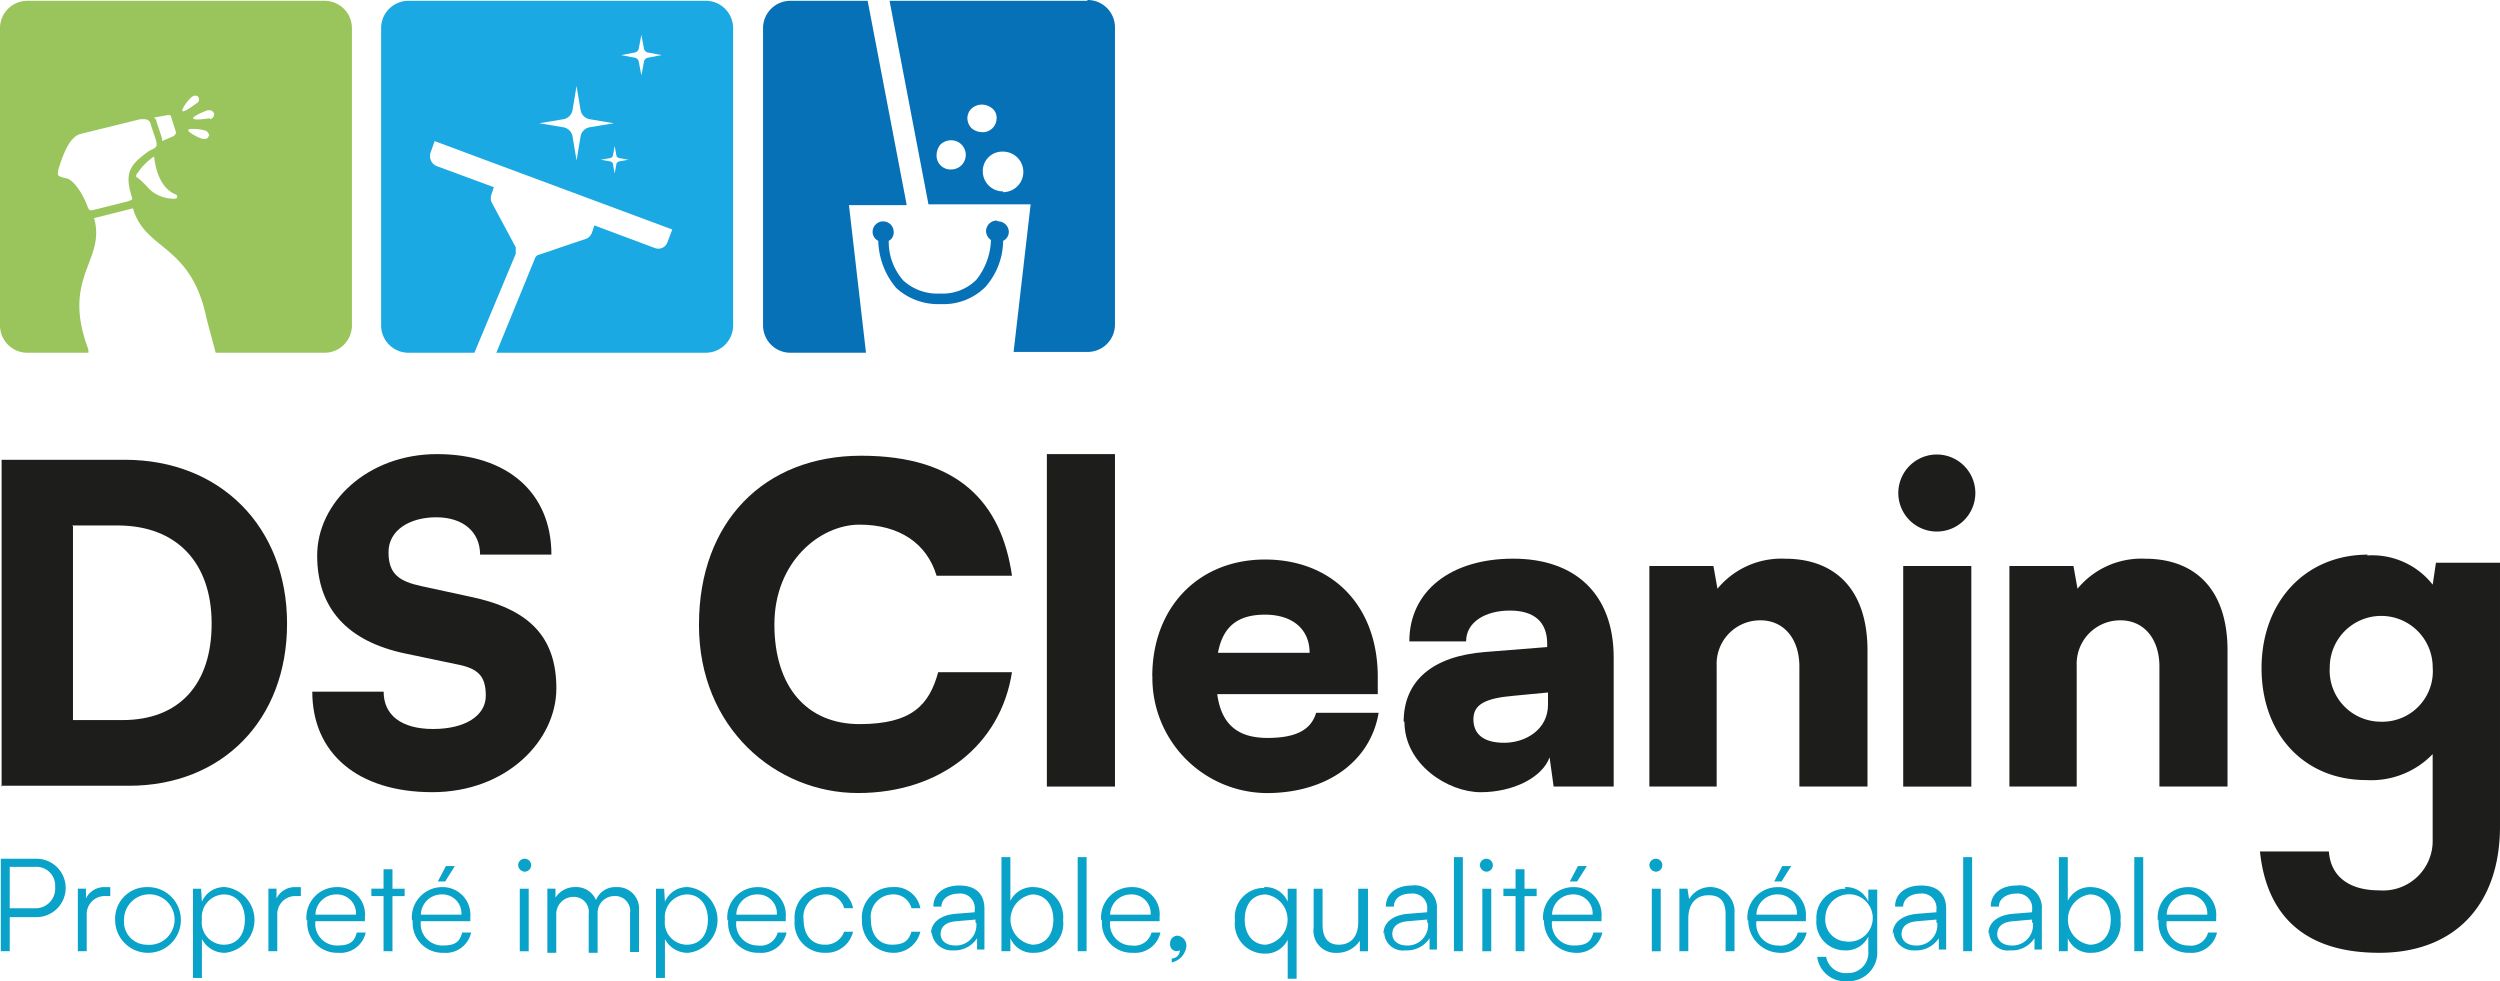 <svg xmlns="http://www.w3.org/2000/svg" width="204" height="80.065" viewBox="0 0 204 80.065">
  <g id="DSCleaning_Logo2025_Couleurs" transform="translate(-43.4 -43.6)">
    <g id="Groupe_1" data-name="Groupe 1" transform="translate(43.466 113.541)">
      <path id="Tracé_1" data-name="Tracé 1" d="M44.228,154.264v2.779H43.5V149.5h2.911a2.382,2.382,0,0,1,0,4.764H44.228Zm0-4.1v3.375h1.985a1.6,1.6,0,0,0,1.72-1.72,1.53,1.53,0,0,0-1.654-1.654H44.294Z" transform="translate(-43.5 -149.368)" fill="#09a2c8"/>
      <path id="Tracé_2" data-name="Tracé 2" d="M55.647,153.728h-.4a1.477,1.477,0,0,0-1.522,1.588v2.911H53v-5.1h.662v.794A1.653,1.653,0,0,1,55.184,153h.463v.728Z" transform="translate(-46.714 -150.552)" fill="#09a2c8"/>
      <path id="Tracé_3" data-name="Tracé 3" d="M60.181,153a2.682,2.682,0,1,1-2.581,2.713A2.576,2.576,0,0,1,60.181,153Zm0,4.7a2.062,2.062,0,1,0-1.853-2.051A1.864,1.864,0,0,0,60.181,157.7Z" transform="translate(-48.27 -150.552)" fill="#09a2c8"/>
      <path id="Tracé_4" data-name="Tracé 4" d="M67.2,153.132h.662l.066,1.059A1.961,1.961,0,0,1,69.847,153a2.7,2.7,0,0,1,0,5.36,2.074,2.074,0,0,1-1.919-1.125v3.176H67.2v-7.345Zm2.514,4.566c1.125,0,1.72-.86,1.72-2.051s-.662-2.051-1.72-2.051a1.854,1.854,0,0,0-1.787,2.051A1.816,1.816,0,0,0,69.714,157.7Z" transform="translate(-51.518 -150.552)" fill="#09a2c8"/>
      <path id="Tracé_5" data-name="Tracé 5" d="M79.147,153.728h-.4a1.477,1.477,0,0,0-1.522,1.588v2.911H76.5v-5.1h.662v.794A1.653,1.653,0,0,1,78.684,153h.463v.728Z" transform="translate(-54.664 -150.552)" fill="#09a2c8"/>
      <path id="Tracé_6" data-name="Tracé 6" d="M81.2,155.713A2.475,2.475,0,0,1,83.648,153a2.225,2.225,0,0,1,2.316,2.448v.331H81.928a1.762,1.762,0,0,0,1.787,1.985c1.059,0,1.39-.331,1.588-1.059h.728a2.116,2.116,0,0,1-2.25,1.654,2.433,2.433,0,0,1-2.514-2.647Zm.728-.463h3.308a1.547,1.547,0,0,0-1.588-1.654A1.693,1.693,0,0,0,81.928,155.25Z" transform="translate(-56.254 -150.552)" fill="#09a2c8"/>
      <path id="Tracé_7" data-name="Tracé 7" d="M90.193,157.483v-4.5H89.2v-.6h.993V150.8h.728v1.588h.993v.6H90.92v4.5Z" transform="translate(-58.961 -149.807)" fill="#09a2c8"/>
      <path id="Tracé_8" data-name="Tracé 8" d="M94.2,154.833a2.475,2.475,0,0,1,2.448-2.713,2.26,2.26,0,0,1,2.316,2.448v.331H94.928a1.762,1.762,0,0,0,1.787,1.985c1.059,0,1.39-.331,1.588-1.059h.728a2.116,2.116,0,0,1-2.25,1.654,2.433,2.433,0,0,1-2.514-2.647Zm.728-.463h3.308a1.547,1.547,0,0,0-1.588-1.654A1.693,1.693,0,0,0,94.928,154.37Zm1.985-2.713h-.6l.662-1.257h.728Z" transform="translate(-60.652 -149.672)" fill="#09a2c8"/>
      <path id="Tracé_9" data-name="Tracé 9" d="M107.3,150.029a.529.529,0,1,1,.529.529A.569.569,0,0,1,107.3,150.029Zm.132,1.919h.728v5.1h-.728Z" transform="translate(-65.084 -149.368)" fill="#09a2c8"/>
      <path id="Tracé_10" data-name="Tracé 10" d="M110.9,158.227v-5.1h.662v.728a1.9,1.9,0,0,1,1.654-.86,1.744,1.744,0,0,1,1.654,1.059A1.682,1.682,0,0,1,116.524,153a1.756,1.756,0,0,1,1.853,1.919v3.375h-.728v-3.176a1.221,1.221,0,0,0-1.257-1.39,1.373,1.373,0,0,0-1.39,1.456v3.176h-.728v-3.176a1.221,1.221,0,0,0-1.257-1.39,1.4,1.4,0,0,0-1.39,1.39v3.176H110.9Z" transform="translate(-66.302 -150.552)" fill="#09a2c8"/>
      <path id="Tracé_11" data-name="Tracé 11" d="M124.3,153.132h.662l.066,1.059A1.961,1.961,0,0,1,126.947,153a2.7,2.7,0,0,1,0,5.36,2.074,2.074,0,0,1-1.919-1.125v3.176H124.3v-7.345Zm2.514,4.566c1.125,0,1.72-.86,1.72-2.051s-.662-2.051-1.72-2.051a1.854,1.854,0,0,0-1.787,2.051A1.816,1.816,0,0,0,126.814,157.7Z" transform="translate(-70.835 -150.552)" fill="#09a2c8"/>
      <path id="Tracé_12" data-name="Tracé 12" d="M133.1,155.713A2.475,2.475,0,0,1,135.548,153a2.26,2.26,0,0,1,2.316,2.448v.331h-4.036a1.762,1.762,0,0,0,1.787,1.985,1.428,1.428,0,0,0,1.588-1.059h.728a2.116,2.116,0,0,1-2.25,1.654,2.433,2.433,0,0,1-2.514-2.647Zm.728-.463h3.308a1.547,1.547,0,0,0-1.588-1.654A1.693,1.693,0,0,0,133.828,155.25Z" transform="translate(-73.812 -150.552)" fill="#09a2c8"/>
      <path id="Tracé_13" data-name="Tracé 13" d="M143.914,153a2.12,2.12,0,0,1,2.25,1.72h-.728a1.5,1.5,0,0,0-1.522-1.125,1.818,1.818,0,0,0-1.787,2.051c0,1.257.662,2.051,1.72,2.051a1.6,1.6,0,0,0,1.588-1.059h.728a2.24,2.24,0,0,1-2.316,1.72,2.419,2.419,0,0,1-2.448-2.647A2.475,2.475,0,0,1,143.848,153Z" transform="translate(-76.62 -150.552)" fill="#09a2c8"/>
      <path id="Tracé_14" data-name="Tracé 14" d="M152.214,153a2.12,2.12,0,0,1,2.25,1.72h-.728a1.5,1.5,0,0,0-1.522-1.125,1.818,1.818,0,0,0-1.787,2.051c0,1.257.662,2.051,1.72,2.051s1.39-.4,1.588-1.059h.728a2.24,2.24,0,0,1-2.316,1.72,2.576,2.576,0,0,1-2.448-2.647A2.475,2.475,0,0,1,152.148,153Z" transform="translate(-79.428 -150.552)" fill="#09a2c8"/>
      <path id="Tracé_15" data-name="Tracé 15" d="M158.2,156.77c0-.926.728-1.522,1.919-1.654l1.654-.132v-.2a1.185,1.185,0,0,0-1.323-1.323c-.728,0-1.39.4-1.39,1.059H158.4c0-1.059.86-1.72,2.117-1.72s2.051.6,2.051,1.919v3.308h-.6V157.1a2.2,2.2,0,0,1-1.985.993,1.628,1.628,0,0,1-1.72-1.522Zm3.639-.926v-.265l-1.522.132c-.993.066-1.323.529-1.323,1.059s.463.926,1.191.926a1.671,1.671,0,0,0,1.72-1.853Z" transform="translate(-82.304 -150.484)" fill="#09a2c8"/>
      <path id="Tracé_16" data-name="Tracé 16" d="M166.9,156.976V149.3h.728v3.573a2.008,2.008,0,0,1,1.919-1.125,2.462,2.462,0,0,1,2.382,2.713,2.369,2.369,0,0,1-2.382,2.647,1.961,1.961,0,0,1-1.919-1.191v1.059Zm2.514-.529c1.125,0,1.72-.86,1.72-2.051s-.662-2.051-1.72-2.051a2.071,2.071,0,0,0,0,4.1Z" transform="translate(-85.247 -149.3)" fill="#09a2c8"/>
      <path id="Tracé_17" data-name="Tracé 17" d="M176.3,156.976V149.3h.728v7.676Z" transform="translate(-88.427 -149.3)" fill="#09a2c8"/>
      <path id="Tracé_18" data-name="Tracé 18" d="M179.2,155.713A2.475,2.475,0,0,1,181.648,153a2.225,2.225,0,0,1,2.316,2.448v.331h-4.036a1.762,1.762,0,0,0,1.787,1.985,1.428,1.428,0,0,0,1.588-1.059h.728a2.116,2.116,0,0,1-2.25,1.654,2.433,2.433,0,0,1-2.514-2.647Zm.728-.463h3.308a1.547,1.547,0,0,0-1.588-1.654A1.693,1.693,0,0,0,179.928,155.25Z" transform="translate(-89.408 -150.552)" fill="#09a2c8"/>
      <path id="Tracé_19" data-name="Tracé 19" d="M187.832,161.25v-.4a.663.663,0,0,0,.662-.662.684.684,0,0,1-.265.066.541.541,0,0,1-.529-.6.611.611,0,0,1,.6-.662.815.815,0,0,1,.728.86,1.533,1.533,0,0,1-1.191,1.323Z" transform="translate(-92.284 -152.582)" fill="#09a2c8"/>
      <path id="Tracé_20" data-name="Tracé 20" d="M198.082,153A1.961,1.961,0,0,1,200,154.191v-1.059h.728v7.345H200V157.3a2.008,2.008,0,0,1-1.919,1.125,2.425,2.425,0,0,1-2.382-2.713,2.369,2.369,0,0,1,2.382-2.647Zm.132,4.7a2.071,2.071,0,0,0,0-4.1c-1.125,0-1.72.86-1.72,2.051S197.156,157.7,198.214,157.7Z" transform="translate(-94.99 -150.552)" fill="#09a2c8"/>
      <path id="Tracé_21" data-name="Tracé 21" d="M209.833,153.2v5.1h-.662v-.86a2.232,2.232,0,0,1-1.919.993,1.8,1.8,0,0,1-1.853-2.051V153.2h.728v2.911c0,1.191.529,1.654,1.323,1.654.993,0,1.588-.662,1.588-1.853V153.2h.728Z" transform="translate(-98.272 -150.619)" fill="#09a2c8"/>
      <path id="Tracé_22" data-name="Tracé 22" d="M214,156.77c0-.926.728-1.522,1.919-1.654l1.654-.132v-.2a1.185,1.185,0,0,0-1.323-1.323c-.86,0-1.39.4-1.39,1.059H214.2c0-1.059.86-1.72,2.117-1.72a1.811,1.811,0,0,1,2.051,1.919v3.308h-.6V157.1a2.2,2.2,0,0,1-1.985.993,1.519,1.519,0,0,1-1.72-1.522Zm3.573-.926v-.265l-1.522.132c-.993.066-1.323.529-1.323,1.059s.463.926,1.191.926a1.671,1.671,0,0,0,1.72-1.853Z" transform="translate(-101.181 -150.484)" fill="#09a2c8"/>
      <path id="Tracé_23" data-name="Tracé 23" d="M222.7,156.976V149.3h.728v7.676Z" transform="translate(-104.125 -149.3)" fill="#09a2c8"/>
      <path id="Tracé_24" data-name="Tracé 24" d="M225.9,150.029a.529.529,0,1,1,.529.529A.569.569,0,0,1,225.9,150.029Zm.2,1.919h.728v5.1H226.1Z" transform="translate(-105.207 -149.368)" fill="#09a2c8"/>
      <path id="Tracé_25" data-name="Tracé 25" d="M229.793,157.483v-4.5H228.8v-.6h.993V150.8h.728v1.588h.993v.6h-.993v4.5Z" transform="translate(-106.188 -149.807)" fill="#09a2c8"/>
      <path id="Tracé_26" data-name="Tracé 26" d="M233.7,154.833a2.475,2.475,0,0,1,2.448-2.713,2.26,2.26,0,0,1,2.316,2.448v.331h-4.036a1.762,1.762,0,0,0,1.787,1.985c1.059,0,1.39-.331,1.588-1.059h.728a2.116,2.116,0,0,1-2.25,1.654,2.629,2.629,0,0,1-2.514-2.647Zm.728-.463h3.308a1.547,1.547,0,0,0-1.588-1.654A1.693,1.693,0,0,0,234.428,154.37Zm2.051-2.713h-.6l.662-1.257h.728l-.794,1.257Z" transform="translate(-107.846 -149.672)" fill="#09a2c8"/>
      <path id="Tracé_27" data-name="Tracé 27" d="M246.8,150.029a.529.529,0,1,1,.529.529A.569.569,0,0,1,246.8,150.029Zm.2,1.919h.728v5.1H247Z" transform="translate(-112.278 -149.368)" fill="#09a2c8"/>
      <path id="Tracé_28" data-name="Tracé 28" d="M250.5,158.227v-5.1h.662l.132.86A1.989,1.989,0,0,1,255,155.117v3.11h-.728V155.25c0-1.191-.529-1.588-1.39-1.588-1.059,0-1.654.728-1.654,1.919v2.647H250.5Z" transform="translate(-113.529 -150.552)" fill="#09a2c8"/>
      <path id="Tracé_29" data-name="Tracé 29" d="M258.9,154.833a2.475,2.475,0,0,1,2.448-2.713,2.26,2.26,0,0,1,2.316,2.448v.331h-4.036a1.762,1.762,0,0,0,1.787,1.985A1.428,1.428,0,0,0,263,155.826h.728a2.116,2.116,0,0,1-2.25,1.654,2.629,2.629,0,0,1-2.514-2.647Zm.728-.463h3.308a1.547,1.547,0,0,0-1.588-1.654A1.693,1.693,0,0,0,259.628,154.37Zm2.051-2.713h-.6l.662-1.257h.728Z" transform="translate(-116.371 -149.672)" fill="#09a2c8"/>
      <path id="Tracé_30" data-name="Tracé 30" d="M269.716,153a1.961,1.961,0,0,1,1.919,1.191V153.2h.728v4.963a2.345,2.345,0,0,1-2.448,2.514,2.281,2.281,0,0,1-2.448-1.985h.728a1.616,1.616,0,0,0,1.72,1.323,1.65,1.65,0,0,0,1.72-1.787v-1.191a2.008,2.008,0,0,1-1.919,1.125,2.313,2.313,0,0,1-2.316-2.514,2.364,2.364,0,0,1,2.382-2.514Zm.066,4.433a1.935,1.935,0,1,0-1.654-1.919,1.761,1.761,0,0,0,1.72,1.919Z" transform="translate(-119.247 -150.552)" fill="#09a2c8"/>
      <path id="Tracé_31" data-name="Tracé 31" d="M276.8,156.77c0-.926.728-1.522,1.919-1.654l1.654-.132v-.2a1.185,1.185,0,0,0-1.323-1.323c-.728,0-1.39.4-1.39,1.059H277c0-1.059.86-1.72,2.117-1.72s2.051.6,2.051,1.919v3.308h-.6V157.1a2.2,2.2,0,0,1-1.985.993,1.628,1.628,0,0,1-1.72-1.522Zm3.573-.926v-.265l-1.522.132c-.993.066-1.323.529-1.323,1.059s.463.926,1.191.926a1.671,1.671,0,0,0,1.72-1.853Z" transform="translate(-122.427 -150.484)" fill="#09a2c8"/>
      <path id="Tracé_32" data-name="Tracé 32" d="M285.5,156.976V149.3h.728v7.676Z" transform="translate(-125.37 -149.3)" fill="#09a2c8"/>
      <path id="Tracé_33" data-name="Tracé 33" d="M288.6,156.77c0-.926.728-1.522,1.919-1.654l1.654-.132v-.2a1.185,1.185,0,0,0-1.323-1.323c-.728,0-1.39.4-1.39,1.059H288.8c0-1.059.86-1.72,2.117-1.72a1.811,1.811,0,0,1,2.051,1.919v3.308h-.6V157.1a2.2,2.2,0,0,1-1.985.993,1.519,1.519,0,0,1-1.72-1.522Zm3.573-.926v-.265l-1.522.132c-.993.066-1.323.529-1.323,1.059s.463.926,1.191.926a1.671,1.671,0,0,0,1.72-1.853Z" transform="translate(-126.419 -150.484)" fill="#09a2c8"/>
      <path id="Tracé_34" data-name="Tracé 34" d="M297.3,156.976V149.3h.728v3.573a2.008,2.008,0,0,1,1.919-1.125,2.462,2.462,0,0,1,2.382,2.713,2.369,2.369,0,0,1-2.382,2.647,1.961,1.961,0,0,1-1.919-1.191v1.059Zm2.514-.529c1.125,0,1.72-.86,1.72-2.051s-.662-2.051-1.72-2.051a2.071,2.071,0,0,0,0,4.1Z" transform="translate(-129.362 -149.3)" fill="#09a2c8"/>
      <path id="Tracé_35" data-name="Tracé 35" d="M306.6,156.976V149.3h.728v7.676Z" transform="translate(-132.508 -149.3)" fill="#09a2c8"/>
      <path id="Tracé_36" data-name="Tracé 36" d="M309.5,155.713A2.475,2.475,0,0,1,311.948,153a2.26,2.26,0,0,1,2.316,2.448v.331h-4.036a1.762,1.762,0,0,0,1.787,1.985,1.428,1.428,0,0,0,1.588-1.059h.728a2.116,2.116,0,0,1-2.25,1.654,2.433,2.433,0,0,1-2.514-2.647Zm.728-.463h3.308a1.547,1.547,0,0,0-1.588-1.654A1.693,1.693,0,0,0,310.228,155.25Z" transform="translate(-133.49 -150.552)" fill="#09a2c8"/>
    </g>
    <g id="Groupe_2" data-name="Groupe 2" transform="translate(105.665 43.6)">
      <path id="Tracé_37" data-name="Tracé 37" d="M169.245,43.666H153.1l3.176,16.609h8.337l-1.39,12.043h6.021a2.231,2.231,0,0,0,2.25-2.25V45.85a2.231,2.231,0,0,0-2.25-2.25ZM158.129,57.429a1.135,1.135,0,0,1-1.191-1.191,1.394,1.394,0,0,1,.331-.86,1.258,1.258,0,0,1,.86-.331,1.191,1.191,0,0,1,0,2.382Zm1.323-4.169a1.1,1.1,0,0,1,.331-.794,1.258,1.258,0,0,1,.86-.331,1.394,1.394,0,0,1,.86.331.964.964,0,0,1,.331.794,1.132,1.132,0,0,1-1.191,1.125,1.394,1.394,0,0,1-.86-.331A1.221,1.221,0,0,1,159.452,53.261Zm2.911,5.955a1.638,1.638,0,0,1-1.654-1.654,1.584,1.584,0,0,1,1.654-1.588,1.654,1.654,0,1,1,0,3.308Z" transform="translate(-142.778 -43.6)" fill="#0771b8"/>
      <path id="Tracé_38" data-name="Tracé 38" d="M149.212,60.309,146.036,43.7H139.75a2.231,2.231,0,0,0-2.25,2.25V70.168a2.231,2.231,0,0,0,2.25,2.25H145.9l-1.39-12.043h4.7Z" transform="translate(-137.5 -43.634)" fill="#0771b8"/>
      <path id="Tracé_39" data-name="Tracé 39" d="M161.124,70.8a.876.876,0,0,0-.86.86.914.914,0,0,0,.4.728,5.472,5.472,0,0,1-1.191,3.242,3.891,3.891,0,0,1-2.978,1.125,4.109,4.109,0,0,1-2.978-1.059,4.735,4.735,0,0,1-1.191-3.242.76.76,0,0,0,.4-.728.86.86,0,0,0-1.72,0,.814.814,0,0,0,.463.728,6.19,6.19,0,0,0,1.456,3.838,5.049,5.049,0,0,0,3.639,1.323,4.834,4.834,0,0,0,3.639-1.39,5.785,5.785,0,0,0,1.456-3.772.814.814,0,0,0,.463-.728.876.876,0,0,0-.86-.86Z" transform="translate(-142.067 -52.802)" fill="#0771b8"/>
    </g>
    <path id="Tracé_40" data-name="Tracé 40" d="M116.868,43.7H92.65a2.231,2.231,0,0,0-2.25,2.25V70.168a2.231,2.231,0,0,0,2.25,2.25h5.36l3.375-8.073h0v-.529L99.4,60.11a.918.918,0,0,1,0-.6l.2-.6L94.966,57.2a.885.885,0,0,1-.529-1.125l.331-.926,19.388,7.212-.4,1.059a.787.787,0,0,1-.993.463L107.8,62.029l-.2.6a.89.89,0,0,1-.4.463l-3.9,1.323a.44.44,0,0,0-.331.265L99.8,72.417h17.072a2.231,2.231,0,0,0,2.25-2.25V45.95a2.231,2.231,0,0,0-2.25-2.25Zm-10.19,11.05-.331,1.985-.331-1.985a.917.917,0,0,0-.728-.728l-1.985-.331,1.985-.331a.917.917,0,0,0,.728-.728l.331-1.985.331,1.985a.917.917,0,0,0,.728.728l1.985.331-1.985.331A.917.917,0,0,0,106.678,54.75Zm3.176,2.051a.285.285,0,0,0-.265.265l-.132.728-.132-.728a.285.285,0,0,0-.265-.265l-.728-.132.728-.132a.285.285,0,0,0,.265-.265l.132-.728.132.728a.285.285,0,0,0,.265.265l.728.132Zm2.382-8.47a.427.427,0,0,0-.4.4l-.2,1.059-.2-1.059a.427.427,0,0,0-.4-.4l-1.059-.2,1.059-.2a.427.427,0,0,0,.4-.4l.2-1.059.2,1.059a.427.427,0,0,0,.4.4l1.059.2Z" transform="translate(-15.9 -0.034)" fill="#1aa9e2"/>
    <path id="Tracé_41" data-name="Tracé 41" d="M69.868,43.7H45.65a2.231,2.231,0,0,0-2.25,2.25V70.168a2.231,2.231,0,0,0,2.25,2.25h4.963v-.265c-2.25-5.955,1.456-7.212.463-10.719l1.588-.4,1.588-.4c.993,3.507,4.764,2.845,6.021,9.065L61,72.417h8.867a2.231,2.231,0,0,0,2.25-2.25V45.95a2.231,2.231,0,0,0-2.25-2.25ZM53.921,60.044l-2.911.728c-.331.066-.331,0-.463-.265-.265-.794-1.059-2.184-1.72-2.316-.86-.2-.728-.265-.662-.728.463-1.522.993-2.713,1.853-2.911l4.83-1.191h.331a.511.511,0,0,1,.529.463l.4,1.191c.2.662,0,.662-.529.926C54.119,57,53.524,57.6,54.119,59.581c.066.331.2.331-.265.463Zm3.705-.2H57.56a2.816,2.816,0,0,1-2.051-.86,7.547,7.547,0,0,0-.728-.728c-.066-.066-.2-.132-.265-.2a.364.364,0,0,1,.132-.331A4.9,4.9,0,0,1,55.972,56.4c.2,1.654.794,2.713,1.787,3.11a.187.187,0,0,1,0,.331Zm.066-5.161-1.059.463a.983.983,0,0,0-.066-.4h0l-.4-1.191h0c0-.132-.066-.2-.2-.331l1.125-.2h.066c.066,0,.2,0,.2.132l.4,1.257c0,.132,0,.2-.2.265Zm.6-1.985c-.132-.132.529-.993.728-1.125a.5.5,0,0,1,.265-.132c.132,0,.2,0,.265.066a.35.35,0,0,1-.066.529c-.2.132-1.059.794-1.191.662Zm2.117,2.051c0,.2-.265.265-.529.2s-1.191-.529-1.125-.728a.684.684,0,0,1,.265-.066h.132a3.586,3.586,0,0,1,.993.132.5.5,0,0,1,.331.463Zm.132-1.456h0c-.2,0-1.323.2-1.39,0,0-.2.993-.6,1.191-.662h.2a.44.44,0,0,1,.331.265.423.423,0,0,1-.331.463Z" transform="translate(0 -0.034)" fill="#99c55c"/>
    <g id="Groupe_3" data-name="Groupe 3" transform="translate(43.466 80.655)">
      <path id="Tracé_42" data-name="Tracé 42" d="M43.566,126.966V100.3H53.624c7.808,0,13.234,5.492,13.234,13.366S61.564,126.9,53.955,126.9H43.5Zm5.823-21.24V121.54h4.036c4.632,0,7.279-2.911,7.279-7.874s-2.845-8.006-7.676-8.006H49.323Z" transform="translate(-43.5 -99.837)" fill="#1d1d1b"/>
      <path id="Tracé_43" data-name="Tracé 43" d="M92.09,99.6c5.757,0,9.33,3.176,9.33,8.2H95.6c0-1.853-1.39-3.044-3.573-3.044s-3.9,1.059-3.9,2.845.86,2.382,2.713,2.779l3.97.86c4.764.993,7.014,3.242,7.014,7.477s-4.036,8.47-10.124,8.47-9.793-3.176-9.793-8.2h5.823c0,1.919,1.456,3.044,4.036,3.044s4.3-1.059,4.3-2.713-.662-2.25-2.448-2.581l-4.1-.86c-4.764-.993-7.212-3.705-7.212-8.006S86.4,99.6,92.09,99.6Z" transform="translate(-56.491 -99.6)" fill="#1d1d1b"/>
      <path id="Tracé_44" data-name="Tracé 44" d="M129.6,113.563c0-8.337,5.294-13.763,13.234-13.763s11.447,3.838,12.307,9.793h-6.154c-.794-2.647-3.044-4.169-6.286-4.169s-6.948,3.044-6.948,8.139S138.4,121.7,142.7,121.7s5.691-1.588,6.418-4.235h6.021c-.926,5.955-5.889,9.859-12.572,9.859s-12.969-5.294-12.969-13.7Z" transform="translate(-72.628 -99.668)" fill="#1d1d1b"/>
      <path id="Tracé_45" data-name="Tracé 45" d="M172.5,126.729V99.6h5.558v27.129Z" transform="translate(-87.142 -99.6)" fill="#1d1d1b"/>
      <path id="Tracé_46" data-name="Tracé 46" d="M185.5,122.128c0-5.624,3.772-9.528,9.2-9.528s9.2,3.705,9.2,9.595v1.39h-13.1c.331,2.448,1.654,3.573,4.1,3.573s3.573-.728,3.97-2.051h5.1c-.662,3.97-4.235,6.551-9.131,6.551a9.4,9.4,0,0,1-9.33-9.528Zm5.36-1.919h7.477c0-1.919-1.39-3.11-3.639-3.11S191.257,118.092,190.86,120.209Z" transform="translate(-91.54 -103.998)" fill="#1d1d1b"/>
      <path id="Tracé_47" data-name="Tracé 47" d="M216.5,125.8c0-3.308,2.316-5.36,6.683-5.691l5.029-.4v-.265c0-1.787-1.059-2.713-3.044-2.713s-3.573.926-3.573,2.514h-4.632c0-4.1,3.375-6.749,8.47-6.749s8.205,2.911,8.205,8.073v10.521h-4.9l-.331-2.382c-.6,1.654-2.978,2.845-5.624,2.845s-6.22-2.25-6.22-5.757Zm11.778-1.39v-.993l-2.779.265c-2.382.2-3.308.728-3.308,1.919s.794,1.919,2.514,1.919S228.278,126.462,228.278,124.41Z" transform="translate(-102.027 -103.964)" fill="#1d1d1b"/>
      <path id="Tracé_48" data-name="Tracé 48" d="M246.766,131.094v-18h5.227l.331,1.853a6.76,6.76,0,0,1,5.492-2.448c4.3,0,6.749,2.713,6.749,7.477v11.116h-5.558V121.3c0-2.25-1.257-3.772-3.176-3.772a3.549,3.549,0,0,0-3.573,3.705v9.859H246.7Z" transform="translate(-112.244 -103.964)" fill="#1d1d1b"/>
      <path id="Tracé_49" data-name="Tracé 49" d="M277.5,102.81a3.143,3.143,0,0,1,6.286,0,3.143,3.143,0,1,1-6.286,0Zm.4,5.955h5.558v18H277.9Z" transform="translate(-122.664 -99.634)" fill="#1d1d1b"/>
      <path id="Tracé_50" data-name="Tracé 50" d="M291.166,131.094v-18h5.227l.331,1.853a6.76,6.76,0,0,1,5.492-2.448c4.3,0,6.749,2.713,6.749,7.477v11.116h-5.558V121.3c0-2.25-1.257-3.772-3.176-3.772a3.549,3.549,0,0,0-3.573,3.705v9.859H291.1Z" transform="translate(-127.265 -103.964)" fill="#1d1d1b"/>
      <path id="Tracé_51" data-name="Tracé 51" d="M330.834,112.066a6.281,6.281,0,0,1,5.36,2.382l.265-1.787h5.227v21.505c0,6.418-3.706,10.322-9.859,10.322s-9.2-3.11-9.727-8.271h5.624c.132,1.985,1.588,3.176,4.1,3.176a4.048,4.048,0,0,0,4.367-4.169v-6.948a6.96,6.96,0,0,1-5.426,2.117c-5.029,0-8.536-3.705-8.536-9.131S325.806,112,330.9,112Zm1.125,13.565a4.119,4.119,0,0,0,4.235-4.433,4.2,4.2,0,1,0-8.4,0A4.177,4.177,0,0,0,331.959,125.631Z" transform="translate(-137.752 -103.795)" fill="#1d1d1b"/>
    </g>
  </g>
</svg>
